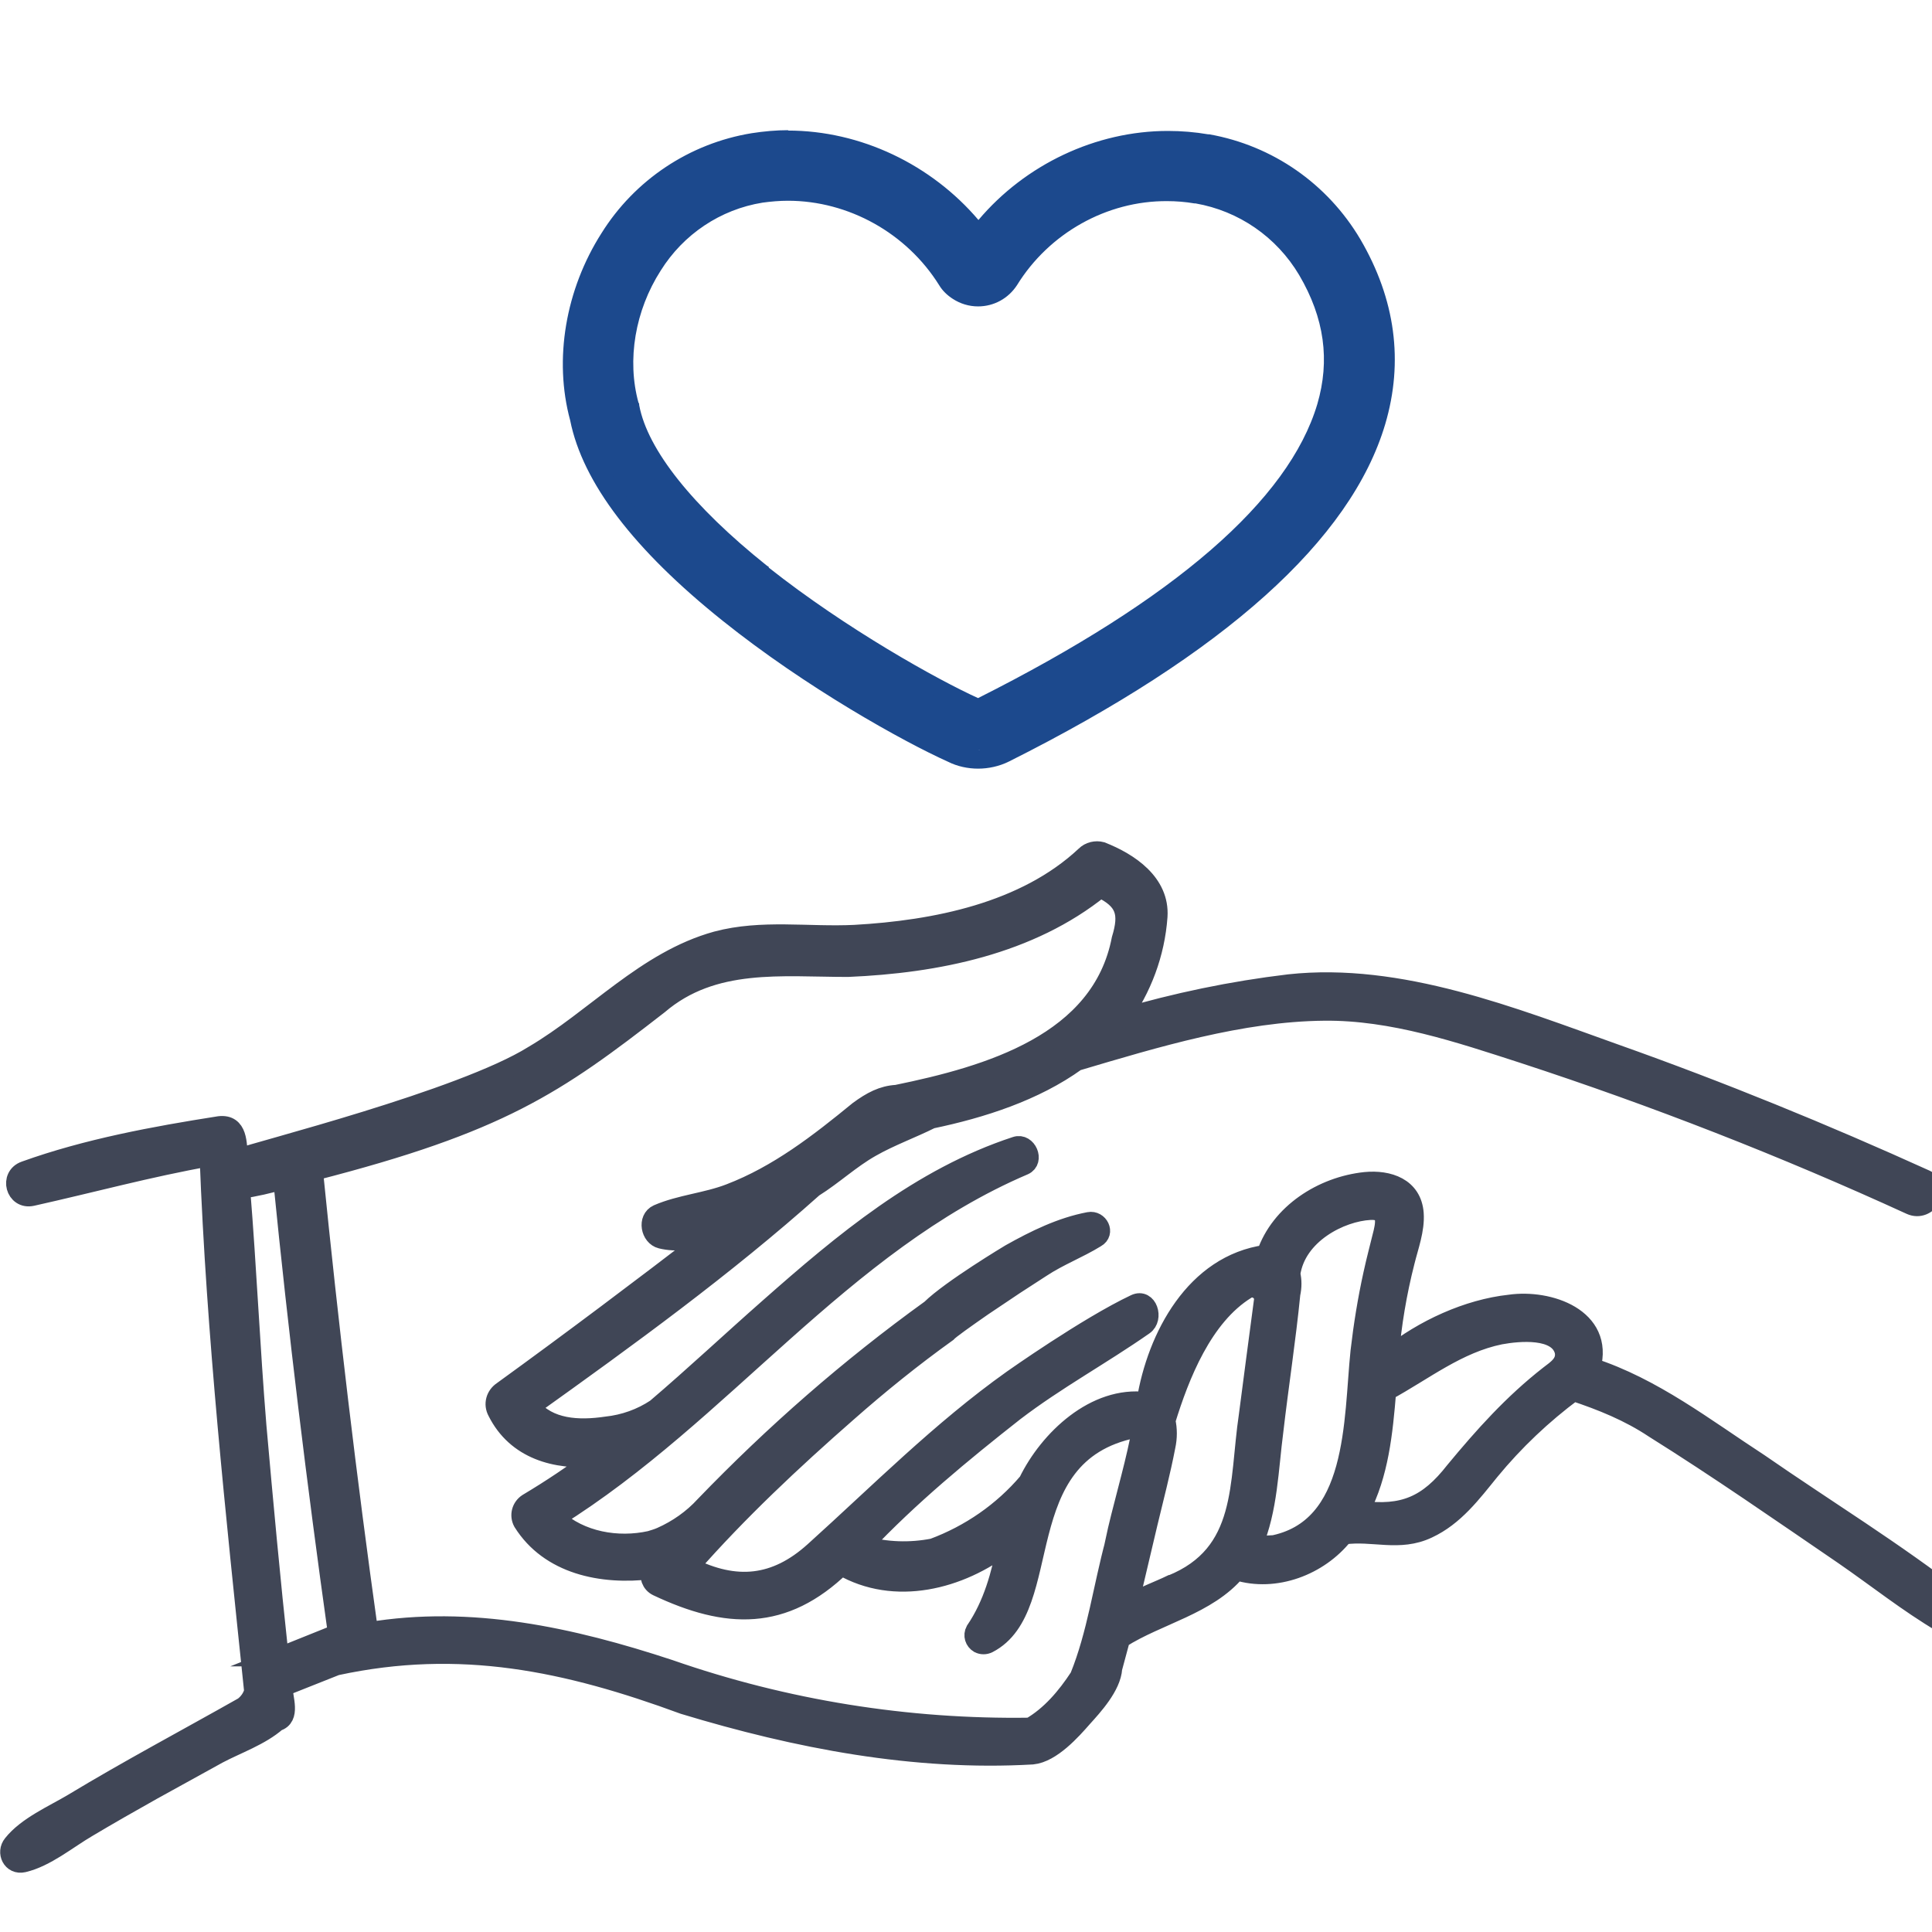 <?xml version="1.0" encoding="UTF-8"?>
<svg id="Layer_1" xmlns="http://www.w3.org/2000/svg" version="1.1" viewBox="0 0 512 512">
  <!-- Generator: Adobe Illustrator 29.6.1, SVG Export Plug-In . SVG Version: 2.1.1 Build 9)  -->
  <defs>
    <style>
      .st0 {
        fill: #404656;
        stroke: #404656;
        stroke-miterlimit: 10;
        stroke-width: 5px;
      }

      .st1 {
        fill: #1c498d;
      }
    </style>
  </defs>
  <g>
    <path class="st1" d="M259.4,198.7v2.5c-2.4,0-4.7-.5-6.9-1.5-11.8-5.3-37.4-19.6-59.3-37.1h0c-23.1-18.5-36.4-35.9-39.6-51.8-4.2-15.6-1.2-33.4,8-47.8,8.4-13.5,22.3-22.7,38.1-25.3,3.1-.5,6.2-.7,9.3-.7,19.5,0,38.6,9.6,50.5,25.2,11.9-15.5,30.8-25.1,50.2-25.1s6.9.3,10.3.9c.1,0,.2,0,.3,0,16.1,2.8,30.1,12.5,38.4,26.6,9,15.3,11.1,31.2,6.4,47.1-8.9,30-42,59.6-98.4,87.9-2.2,1.1-4.7,1.6-7.1,1.6v-2.5ZM202.5,152.5c20.7,16.4,45.1,29.9,55.7,34.7h.2c.3.2.7.3,1,.3s.7,0,1-.2c52.8-26.5,83.5-53.2,91.3-79.5,3.6-12.3,2-24.2-5.1-36.2-6.3-10.7-16.9-18-29.2-20.2,0,0-.2,0-.2,0-2.5-.4-5.1-.6-7.7-.6-16.9,0-32.9,9-41.9,23.5-1.8,2.8-4.9,4.5-8.3,4.5-1.9,0-3.7-.5-5.3-1.6-1.2-.8-2.1-1.7-2.9-2.9-9.1-14.6-25.2-23.7-42.2-23.7s-4.8.2-7.2.6c-11.8,2-22.3,9-28.7,19.2-7.2,11.2-9.5,25-6.3,37,0,.2,0,.3.1.5,2.4,12.5,14.4,27.7,34.6,43.9l.9.7Z"/>
    <path class="st1" d="M208.9,39.5c19.8,0,39.1,10.1,50.5,26.9,11.4-16.8,30.5-26.8,50.2-26.8s6.6.3,9.8.8c0,0,.1,0,.2,0,15.4,2.7,28.8,12,36.7,25.4h0c8.6,14.7,10.7,29.9,6.1,45.1-8.7,29.3-41.4,58.4-97.1,86.4-1.9.9-3.9,1.4-6,1.4h0c-2,0-4-.4-5.8-1.3-11.8-5.3-37.1-19.4-58.8-36.8h0c-22.6-18.2-35.7-35.1-38.7-50.5-4-15-1.2-32.1,7.7-45.8,8.1-12.9,21.3-21.7,36.4-24.2,3-.5,5.9-.7,8.9-.7M259.4,190c.7,0,1.4-.2,2.1-.5,53.5-26.8,84.7-54.1,92.6-81,3.9-13,2.1-25.5-5.3-38.2-6.7-11.3-18-19.1-30.9-21.4,0,0-.1,0-.2,0-2.7-.5-5.5-.7-8.2-.7-17.5,0-34.5,9.3-44,24.7-1.4,2.2-3.7,3.3-6.1,3.3s-2.7-.4-4-1.2c-.9-.6-1.6-1.3-2.2-2.2-9.6-15.4-26.7-24.8-44.3-24.8s-5.1.2-7.6.6c-12.6,2.1-23.7,9.5-30.4,20.3-7.6,11.8-10,26.3-6.6,39,0,.1,0,.2,0,.3,2.5,13.1,14.8,28.7,35.5,45.3h0s0,0,0,0c21,16.8,46.2,30.8,57.1,35.7h.1c.7.4,1.4.5,2.1.5M260.7,68.4h0s0,0,0,0M258.1,68.4h0s0,0,0,0M208.9,34.5c-3.2,0-6.5.3-9.7.8-16.5,2.7-31,12.4-39.8,26.5-9.5,14.9-12.7,33.4-8.3,49.6,3.3,16.5,16.9,34.3,40.4,53.1h0s0,0,0,0h0c22.1,17.7,47.8,32,59.8,37.4,2.4,1.2,5.2,1.8,7.9,1.8s5.6-.6,8.2-1.9h0s0,0,0,0c57.1-28.6,90.6-58.7,99.7-89.4,4.9-16.6,2.7-33.1-6.6-49h0s0,0,0,0h0c-8.7-14.7-23.2-24.8-40-27.8,0,0-.2,0-.3,0-3.5-.6-7.1-.9-10.7-.9-19.1,0-37.8,8.9-50.2,23.6-12.5-14.7-31.2-23.7-50.5-23.7h0ZM203.8,150.3l-.7-.5c-19.5-15.6-31.5-30.6-33.7-42.4,0-.3,0-.5-.2-.7-3.1-11.3-.9-24.4,5.9-35h0s0,0,0,0c6-9.6,15.8-16.2,27-18,2.2-.3,4.5-.5,6.7-.5,16.1,0,31.5,8.6,40.1,22.4h0s0,0,0,0c.9,1.5,2.2,2.7,3.6,3.6,2,1.3,4.3,2,6.7,2,4.2,0,8-2.1,10.3-5.6h0s0,0,0,0c8.5-13.8,23.8-22.4,39.8-22.3,2.4,0,4.9.2,7.2.6,0,0,.2,0,.3,0,11.5,2,21.5,8.9,27.5,19,6.7,11.4,8.2,22.6,4.8,34.2-7.6,25.5-37.8,51.7-89.9,77.9h0s0,0,0,0h0c-10.6-4.8-34.9-18.3-55.5-34.6h0Z"/>
  </g>
  <path class="st0" d="M519.2,424.4h0c-16.9-13.2-35.4-24.5-53-36.7-14.3-9.3-28.1-20.1-44.5-25.4,3.6-13.1-11.2-18.2-21.6-16.7-11.1,1.2-22.9,6.6-31.9,13.8.7-8.4,2.1-16.8,4.2-25,1-4.1,2.7-8.5,2.4-12.8-.5-7-6.8-9.1-13-8.5-11.4,1.2-22.6,8.4-26.3,19.3-18.8,2.6-29,21.8-31.8,39-13.5-1.7-25.8,10-31.3,21.3-6.7,7.9-15.4,13.9-25.1,17.5-6.1,1.2-12.5,1-18.5-.7,12.3-13,26.1-24.4,40.1-35.4,11-8.4,23-14.9,34.3-22.8,2.7-1.9,1-7.4-2.4-5.8-12.7,6-32.5,20-32.5,20-19,13.5-35.4,30.1-52.6,45.6-10.2,9.2-20.7,10.2-32.9,4.1,12.8-14.6,27.2-28.1,41.7-40.8h0c8.5-7.5,17.3-14.6,26.5-21.2.7-.8,4.8-3.7,9.4-6.9,4.2-2.8,5.8-3.9,8.5-5.7,4-2.6,7.1-4.6,7.1-4.6,4.7-3.1,9.8-5,14.5-7.9,2.5-1.4.7-4.9-1.9-4.4-7.4,1.4-14.3,4.8-20.9,8.5,0,0-15.7,9.4-21.1,14.7-21.5,15.5-41.5,33-59.9,52.1-3.2,3.5-7.2,6.3-11.5,8.2-.9.4-1.9.7-2.9,1-8.6,1.9-18.5.2-25.1-5.9,44.2-27.5,75.7-72.7,124.2-93.4,2.9-1.3.8-6.2-2.2-5.2-25.3,8.3-45.8,25.5-65.4,42.8-10,8.8-19.8,18-30,26.7-3.9,2.6-8.4,4.2-13.1,4.7-7.4,1.1-15.3.7-20-5.1,25.6-18.3,51.4-37,74.9-58,5.3-3.3,9.8-7.6,15.3-10.7,5.1-2.9,10.7-4.9,15.9-7.5,13.4-2.8,27.4-7.3,38.5-15.3,20.9-6.2,43.6-13.1,65.6-13.3,18.1-.2,35.8,5.8,52.8,11.3,34.9,11.4,69.2,24.8,102.6,40.1,4.6,2.1,8.7-4.7,4-6.9-26.9-12.2-54.3-23.4-82.2-33.3-27.2-9.7-57.1-21.7-86.5-18.5-15.1,1.8-30,4.9-44.6,9.2,5.7-7.9,9.2-17.2,9.9-27,.6-8.9-7.6-14.4-15-17.3-1.5-.4-3.2,0-4.3,1.1-16,15-39.8,19.7-61.1,20.9-12.3.6-24.6-1.5-36.6,1.7-18.8,5.2-32.1,20.6-48.6,30.3-18.9,11.8-73.5,25.5-78.1,27.3-.3-3.8,0-9.2-5.1-8.6-17.2,2.7-35.1,6-51.5,11.9-4.3,1.5-2.6,7.9,1.9,6.9,15.7-3.5,31.1-7.7,46.9-10.5,1.8,47.3,6.9,94.5,11.8,141.6-.4,1.6-1.4,3-2.7,4-15.2,8.6-30.3,16.6-45.2,25.6-5.2,3.1-12.2,6.1-16,10.9-1.8,2.2-.2,5.7,2.9,5,6-1.4,11.7-6.2,17-9.3,5.7-3.4,11.5-6.7,17.2-9.9,5.8-3.2,11.6-6.4,17.4-9.6,4.9-2.6,11.3-4.8,15.6-8.6,3.8-1.1,1.7-6.3,1.6-9.2,4.7-1.9,9.4-3.7,14.1-5.6,32.9-7.1,61.1-1.1,92.1,10.3,30,9.1,61.2,15.1,92.4,13.3,5.1-.5,10.5-6.6,13.3-9.8,2.8-3.1,7.7-8.4,8-13.2.7-2.6,1.4-5.2,2.1-7.8,9.9-6.3,23-8.8,30.7-18,10.3,3.2,21.9-1.3,28.4-9.5,7.7-1.1,14.7,2,22.3-1.6,7.1-3.3,11.7-9.5,16.5-15.4,6.5-7.9,13.9-14.9,22.1-21,7.5,2.5,14.7,5.4,21.3,9.8,17.1,10.7,33.6,22.2,50.3,33.6,8.7,6,17.1,12.7,26.1,18,3.6,2.1,7.9-3.1,4.6-5.9ZM74,439.1c-2.2-20.4-4.1-40.9-5.9-61.3-1.7-20.8-2.6-41.8-4.3-62.6,3.8-.6,7.5-1.4,11.1-2.5,4,40.2,8.9,80.3,14.5,120.2-5.2,2.1-10.3,4.1-15.5,6.2ZM295.4,408.8c-3.2,11.8-4.8,24.3-9.4,35.6h0c-3.4,5.2-7.6,10.2-13,13.3-32.5.5-64.9-4.7-95.6-15.4-26.1-8.6-52.7-14.4-79.7-9.9-5.7-40.6-10.5-81.2-14.6-122,49.5-12.7,64.1-22.8,91.5-44.1,14.4-12.3,32.6-9.9,50.1-9.9,23.5-1,48.2-5.9,66.9-21,6.6,3.2,7.6,6.6,5.5,13.5-5.3,27.5-35.1,36.1-59.5,41.1-3.7.2-6.7,1.8-10.1,4.3-10.5,8.6-21.3,17-34.1,21.9-6.2,2.4-13.1,2.9-19.1,5.5-2.9,1.3-2,6,.9,6.7,4,1,8.5.3,12.7-.8-18.1,13.9-36.3,27.6-54.8,41-1.8,1.2-2.5,3.5-1.4,5.5,5.1,10.2,15.6,13,26.1,12.1-5.8,4.4-11.8,8.4-18,12.1-1.7,1.1-2.3,3.3-1.3,5.1,7.1,11.3,20.9,14.2,34,12.6-.7,1.7,0,3.7,1.7,4.5,18.4,8.7,33.5,9.3,48.8-5.5,14.1,8.2,31.4,3.8,43.8-5.8-1.6,8.1-3.7,16-8.4,22.9-.7,1.3-.2,2.8,1,3.5.8.4,1.7.4,2.5,0,18.4-9.5,4.9-50.1,38.7-57,.9.6,1.4,1.7,1.4,2.7-1.9,9.3-4.7,18.3-6.7,27.6ZM310.3,419.9h0c-3.3,1.6-7.6,3.1-11.1,5.3,1.7-7.2,3.4-14.4,5.1-21.6,1.6-6.7,3.4-13.5,4.7-20.3.5-2.3.5-4.6,0-6.8,3.7-12,9.8-27.6,21.3-34.7,1.4-.9,3.2-.4,4.1,1,.4.6.5,1.3.4,1.9-1.1,8.3-3.2,24.1-4,30.4-2.7,18.1-.3,36.7-20.4,44.8ZM336.7,409.4h0c-1.5.1-3.1,0-4.6,0,4-9.3,4.2-20.2,5.5-30.1,1.4-12.1,3.3-24.3,4.5-36.4.4-1.8.4-3.6,0-5.3,1.5-10.5,13.2-16.4,21-16.8,4.1-.2,4.2,2.2,3.4,5.7-.9,3.7-1.9,7.4-2.7,11.1-1.5,6.8-2.6,13.6-3.4,20.5-1.9,18.2-.5,47.2-23.6,51.4ZM410.5,364.4h0c-9.6,7.5-17.3,16.1-25,25.4-7.1,9.1-13.6,11.9-25,10.4,5-9.5,6.1-20.5,7-31.5,9.9-5.4,18.8-12.6,30.1-14.9,4.9-.9,15.3-1.9,16.9,4.3.6,3.1-1.9,4.7-4,6.3Z"/>
</svg>